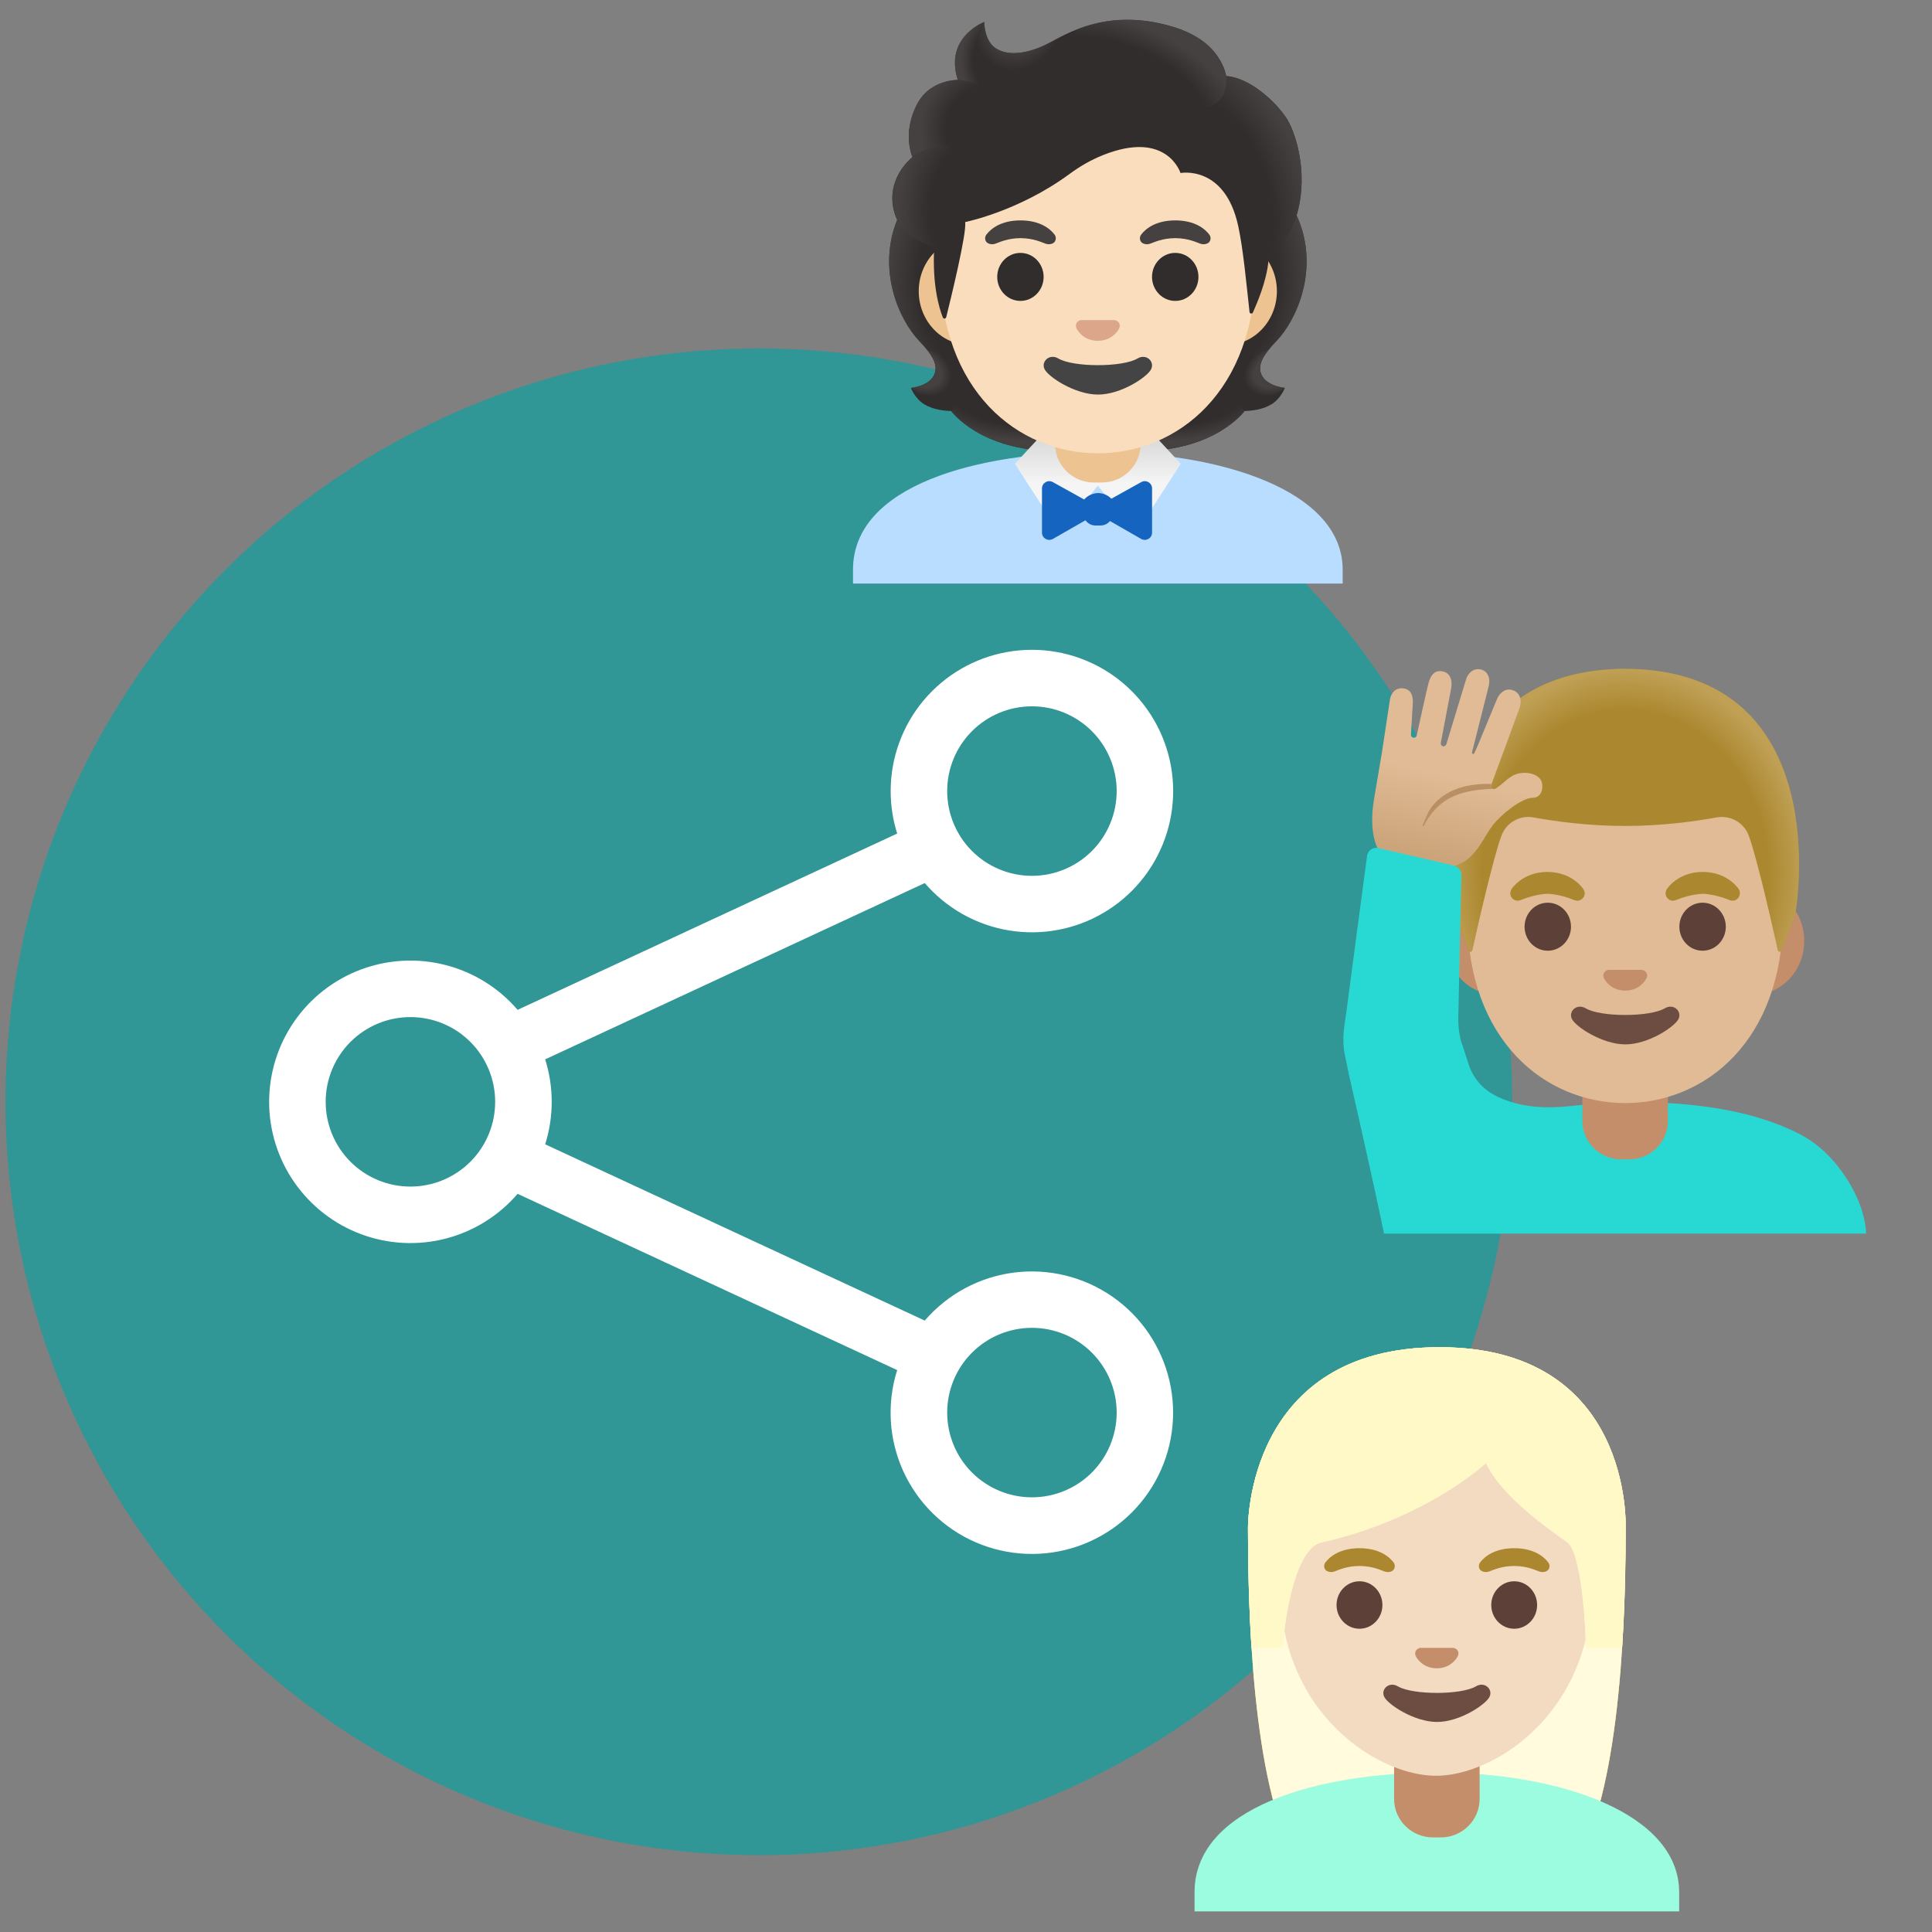 <?xml version="1.0" encoding="UTF-8"?> <svg xmlns="http://www.w3.org/2000/svg" width="88" height="88" viewBox="0 0 88 88" fill="none"><rect x="0" y="0" width="88" height="88" fill="#808080" stroke="none"/> <circle cx="34.564" cy="50.186" r="34.314" fill="#309696"></circle> <g clip-path="url(#clip0)"> <path d="M47.003 32.172C45.979 32.172 44.997 32.579 44.273 33.303C43.549 34.027 43.143 35.009 43.143 36.032C43.143 37.056 43.549 38.038 44.273 38.762C44.997 39.486 45.979 39.893 47.003 39.893C48.027 39.893 49.009 39.486 49.733 38.762C50.456 38.038 50.863 37.056 50.863 36.032C50.863 35.009 50.456 34.027 49.733 33.303C49.009 32.579 48.027 32.172 47.003 32.172ZM40.569 36.032C40.569 34.523 41.099 33.061 42.068 31.903C43.037 30.746 44.382 29.965 45.867 29.699C47.353 29.432 48.885 29.697 50.196 30.446C51.506 31.195 52.512 32.381 53.036 33.797C53.56 35.212 53.57 36.767 53.064 38.189C52.558 39.612 51.568 40.81 50.267 41.576C48.966 42.342 47.437 42.626 45.948 42.378C44.459 42.131 43.104 41.367 42.121 40.222L24.832 48.252C25.229 49.511 25.229 50.862 24.832 52.122L42.121 60.151C43.16 58.943 44.611 58.163 46.193 57.963C47.774 57.763 49.374 58.158 50.681 59.07C51.988 59.982 52.91 61.347 53.269 62.9C53.627 64.454 53.396 66.085 52.62 67.477C51.844 68.87 50.579 69.925 49.07 70.438C47.56 70.951 45.914 70.885 44.451 70.254C42.987 69.622 41.81 68.47 41.147 67.02C40.485 65.57 40.384 63.926 40.865 62.406L23.576 54.377C22.72 55.374 21.579 56.085 20.307 56.415C19.035 56.745 17.692 56.677 16.459 56.22C15.227 55.764 14.164 54.941 13.413 53.862C12.662 52.784 12.259 51.501 12.259 50.187C12.259 48.873 12.662 47.59 13.413 46.511C14.164 45.432 15.227 44.609 16.459 44.153C17.692 43.697 19.035 43.629 20.307 43.959C21.579 44.288 22.72 45 23.576 45.997L40.865 37.968C40.668 37.342 40.568 36.689 40.569 36.032ZM18.694 46.327C17.67 46.327 16.688 46.733 15.964 47.457C15.241 48.181 14.834 49.163 14.834 50.187C14.834 51.211 15.241 52.193 15.964 52.916C16.688 53.64 17.67 54.047 18.694 54.047C19.718 54.047 20.7 53.64 21.424 52.916C22.148 52.193 22.554 51.211 22.554 50.187C22.554 49.163 22.148 48.181 21.424 47.457C20.7 46.733 19.718 46.327 18.694 46.327ZM47.003 60.481C45.979 60.481 44.997 60.888 44.273 61.612C43.549 62.336 43.143 63.317 43.143 64.341C43.143 65.365 43.549 66.347 44.273 67.071C44.997 67.795 45.979 68.201 47.003 68.201C48.027 68.201 49.009 67.795 49.733 67.071C50.456 66.347 50.863 65.365 50.863 64.341C50.863 63.317 50.456 62.336 49.733 61.612C49.009 60.888 48.027 60.481 47.003 60.481Z" fill="white"></path> </g> <path d="M57.49 17.125C57.221 16.638 57.562 16.142 58.146 15.529C59.07 14.556 60.076 12.297 59.141 10.005C59.147 9.992 58.956 9.606 58.963 9.593L58.579 9.574C58.457 9.556 54.234 9.548 50.007 9.548C45.78 9.548 41.557 9.556 41.435 9.574C41.435 9.574 40.867 9.992 40.871 10.005C39.938 12.297 40.942 14.553 41.866 15.529C42.447 16.142 42.788 16.638 42.522 17.125C42.263 17.599 41.491 17.667 41.491 17.667C41.491 17.667 41.669 18.152 42.098 18.414C42.495 18.656 42.983 18.712 43.32 18.72C43.32 18.72 44.639 20.545 48.088 20.545H51.926C55.375 20.545 56.694 18.72 56.694 18.72C57.031 18.712 57.52 18.656 57.916 18.414C58.345 18.152 58.523 17.667 58.523 17.667C58.523 17.667 57.749 17.599 57.49 17.125Z" fill="#312D2D"></path> <path d="M50.003 20.543V18.519L56.13 18.034L56.688 18.72C56.688 18.72 55.369 20.545 51.92 20.545L50.003 20.543Z" fill="url(#paint0_radial)"></path> <path d="M56.675 17.835C55.757 16.441 57.792 15.919 57.792 15.919L57.794 15.922C57.44 16.361 57.279 16.745 57.487 17.125C57.747 17.599 58.519 17.667 58.519 17.667C58.519 17.667 57.466 18.602 56.675 17.835Z" fill="url(#paint1_radial)"></path> <path d="M59.145 10.005C60.057 12.224 59.098 14.51 58.2 15.476C58.077 15.608 57.554 16.121 57.434 16.531C57.434 16.531 55.388 13.676 54.777 11.999C54.654 11.66 54.541 11.313 54.526 10.953C54.515 10.682 54.556 10.361 54.712 10.131C54.903 9.85 59.036 9.767 59.036 9.767C59.036 9.769 59.145 10.005 59.145 10.005Z" fill="url(#paint2_radial)"></path> <path d="M40.869 10.005C39.96 12.224 40.918 14.51 41.815 15.473C41.939 15.606 42.46 16.119 42.58 16.529C42.58 16.529 44.626 13.674 45.237 11.997C45.362 11.658 45.473 11.311 45.488 10.95C45.499 10.68 45.458 10.358 45.302 10.129C45.111 9.848 44.888 9.923 44.564 9.923C43.946 9.923 41.242 9.764 41.032 9.764C41.034 9.769 40.869 10.005 40.869 10.005Z" fill="url(#paint3_radial)"></path> <path d="M50.011 20.543V18.519L43.884 18.034L43.327 18.72C43.327 18.72 44.645 20.545 48.094 20.545L50.011 20.543Z" fill="url(#paint4_radial)"></path> <path d="M43.34 17.835C44.257 16.441 42.222 15.919 42.222 15.919L42.22 15.922C42.574 16.361 42.735 16.745 42.527 17.125C42.267 17.599 41.495 17.667 41.495 17.667C41.495 17.667 42.548 18.602 43.34 17.835Z" fill="url(#paint5_radial)"></path> <path d="M50.035 20.588H50.005C44.504 20.595 38.853 22.111 38.853 25.948V26.58H61.157V25.948C61.157 22.33 55.559 20.588 50.035 20.588Z" fill="#B9DDFF"></path> <path d="M52.368 19.597H47.642L46.228 21.124L48.261 24.275L50.005 22.122L51.748 24.275L53.782 21.124L52.368 19.597Z" fill="url(#paint6_linear)"></path> <path d="M50.129 23.936H49.895C49.64 23.936 49.419 23.76 49.359 23.511L49.269 23.136C49.188 22.791 49.625 22.458 50.024 22.458C50.423 22.458 50.831 22.786 50.751 23.132L50.666 23.507C50.61 23.76 50.387 23.936 50.129 23.936Z" fill="#1565C0"></path> <path d="M47.461 24.262V22.246C47.461 21.995 47.734 21.836 47.955 21.959L49.743 22.952C49.966 23.076 49.971 23.395 49.748 23.522L47.959 24.547C47.736 24.672 47.461 24.515 47.461 24.262Z" fill="#1565C0"></path> <path d="M52.475 24.262V22.246C52.475 21.995 52.203 21.836 51.982 21.959L50.194 22.952C49.971 23.076 49.966 23.395 50.189 23.522L51.978 24.547C52.199 24.672 52.475 24.515 52.475 24.262Z" fill="#1565C0"></path> <path d="M50.005 18.085H48.058V20.226C48.058 21.193 48.851 21.978 49.829 21.978H50.183C51.161 21.978 51.954 21.193 51.954 20.226V18.085H50.005Z" fill="#EDC391"></path> <path d="M55.866 10.815H44.144C42.88 10.815 41.847 11.918 41.847 13.262C41.847 14.607 42.88 15.709 44.144 15.709H55.864C57.127 15.709 58.161 14.607 58.161 13.262C58.161 11.918 57.129 10.815 55.866 10.815Z" fill="#EDC391"></path> <path d="M50.005 2.374C46.273 2.374 42.816 6.365 42.816 12.111C42.816 17.824 46.378 20.648 50.005 20.648C53.631 20.648 57.194 17.822 57.194 12.108C57.194 6.365 53.736 2.374 50.005 2.374Z" fill="#F9DDBD"></path> <path d="M48.032 10.684C47.832 10.421 47.373 10.039 46.481 10.039C45.589 10.039 45.128 10.423 44.931 10.684C44.843 10.8 44.864 10.935 44.926 11.017C44.982 11.092 45.15 11.163 45.334 11.101C45.518 11.038 45.879 10.852 46.481 10.847C47.084 10.852 47.444 11.038 47.629 11.101C47.813 11.163 47.98 11.094 48.036 11.017C48.096 10.935 48.12 10.8 48.032 10.684Z" fill="#454140"></path> <path d="M55.081 10.684C54.882 10.421 54.423 10.039 53.531 10.039C52.639 10.039 52.177 10.423 51.98 10.684C51.892 10.8 51.914 10.935 51.976 11.017C52.032 11.092 52.199 11.163 52.383 11.101C52.568 11.038 52.928 10.852 53.531 10.847C54.133 10.852 54.494 11.038 54.678 11.101C54.862 11.163 55.03 11.094 55.086 11.017C55.145 10.935 55.169 10.8 55.081 10.684Z" fill="#454140"></path> <path d="M46.479 13.706C47.063 13.706 47.536 13.216 47.536 12.612C47.536 12.008 47.063 11.519 46.479 11.519C45.895 11.519 45.422 12.008 45.422 12.612C45.422 13.216 45.895 13.706 46.479 13.706Z" fill="#312D2D"></path> <path d="M53.531 13.706C54.115 13.706 54.588 13.216 54.588 12.612C54.588 12.008 54.115 11.519 53.531 11.519C52.947 11.519 52.473 12.008 52.473 12.612C52.473 13.216 52.947 13.706 53.531 13.706Z" fill="#312D2D"></path> <path d="M50.833 14.596C50.809 14.588 50.788 14.581 50.764 14.579H49.246C49.222 14.581 49.199 14.588 49.177 14.596C49.04 14.652 48.965 14.793 49.029 14.946C49.093 15.098 49.396 15.523 50.005 15.523C50.614 15.523 50.916 15.096 50.981 14.946C51.045 14.793 50.97 14.652 50.833 14.596Z" fill="#DBA689"></path> <path d="M51.811 16.329C51.129 16.734 48.888 16.734 48.206 16.329C47.813 16.095 47.412 16.453 47.575 16.809C47.736 17.159 48.956 17.972 50.014 17.972C51.071 17.972 52.276 17.159 52.437 16.809C52.598 16.453 52.203 16.095 51.811 16.329Z" fill="#444444"></path> <path d="M58.598 5.385C58.075 4.594 56.901 3.532 55.848 3.461C55.679 2.449 54.596 1.591 53.547 1.259C50.71 0.36 48.863 1.368 47.873 1.909C47.667 2.02 46.335 2.76 45.404 2.23C44.821 1.898 44.831 0.999 44.831 0.999C44.831 0.999 43.004 1.696 43.628 3.637C43 3.663 42.176 3.929 41.741 4.81C41.222 5.861 41.407 6.738 41.557 7.159C41.016 7.618 40.336 8.593 40.802 9.861C41.154 10.815 42.554 11.255 42.554 11.255C42.455 12.973 42.775 14.03 42.944 14.457C42.974 14.532 43.079 14.525 43.099 14.448C43.311 13.597 44.036 10.631 43.963 10.114C43.963 10.114 46.397 9.631 48.718 7.922C49.189 7.575 49.702 7.279 50.247 7.062C53.161 5.902 53.77 7.881 53.77 7.881C53.77 7.881 55.791 7.493 56.4 10.298C56.629 11.349 56.783 13.033 56.914 14.21C56.923 14.294 57.036 14.311 57.069 14.234C57.272 13.766 57.68 12.84 57.776 11.894C57.811 11.562 58.707 11.122 59.093 9.694C59.61 7.789 58.977 5.958 58.598 5.385Z" fill="#312D2D"></path> <path d="M57.773 11.903C57.807 11.57 58.703 11.13 59.09 9.702C59.13 9.55 59.164 9.396 59.197 9.241C59.51 7.506 58.948 5.913 58.598 5.385C58.114 4.654 57.076 3.693 56.091 3.496C56.005 3.485 55.922 3.474 55.843 3.47C55.843 3.47 55.913 3.931 55.727 4.298C55.486 4.774 54.995 4.888 54.995 4.888C57.562 7.457 57.38 9.606 57.773 11.903Z" fill="url(#paint7_radial)"></path> <path d="M48.493 1.585C48.257 1.699 48.051 1.812 47.871 1.909C47.665 2.02 46.333 2.76 45.403 2.23C44.83 1.904 44.83 1.034 44.83 1.004C44.566 1.34 43.768 3.744 46.102 3.905C47.108 3.974 47.727 3.097 48.096 2.355C48.229 2.085 48.437 1.69 48.493 1.585Z" fill="url(#paint8_radial)"></path> <path d="M53.256 1.173C54.826 1.598 55.592 2.398 55.847 3.464C55.922 3.777 56.012 6.698 50.436 3.378C48.362 2.142 48.928 1.37 49.171 1.282C50.119 0.939 51.498 0.697 53.256 1.173Z" fill="url(#paint9_radial)"></path> <path d="M44.824 1.004C44.821 1.006 44.817 1.006 44.811 1.01H44.809C44.609 1.094 43.041 1.821 43.627 3.637L45.295 3.905C43.818 2.408 44.83 0.999 44.83 0.999C44.83 0.999 44.826 1.002 44.824 1.004Z" fill="url(#paint10_radial)"></path> <path d="M44.658 3.802L43.627 3.637C43.586 3.637 43.449 3.65 43.374 3.661C42.793 3.742 42.108 4.043 41.737 4.81C41.339 5.638 41.349 6.348 41.459 6.822C41.491 6.981 41.555 7.161 41.555 7.161C41.555 7.161 42.066 6.676 43.282 6.644L44.658 3.802Z" fill="url(#paint11_radial)"></path> <path d="M41.506 7.202C40.998 7.652 40.313 8.658 40.817 9.906C41.197 10.847 42.552 11.255 42.552 11.255C42.552 11.259 42.823 11.341 42.962 11.341L43.279 6.644C42.63 6.644 42.005 6.839 41.602 7.12C41.609 7.127 41.504 7.195 41.506 7.202Z" fill="url(#paint12_radial)"></path> <path d="M84.999 56.191C84.943 54.628 83.675 52.552 82.035 51.69C79.877 50.555 77.115 50.186 74.022 50.186C72.114 50.186 70.595 50.748 68.8 50.184C67.848 49.884 67.19 49.393 66.876 48.43L66.593 47.561L61.419 48.848C61.419 48.848 62.495 53.543 63.042 56.191H84.999Z" fill="#28D9D3"></path> <path d="M75.97 48.917H72.075V51.057C72.075 52.024 72.869 52.809 73.847 52.809H74.2C75.178 52.809 75.972 52.024 75.972 51.057V48.917H75.97Z" fill="#C48E6A"></path> <path d="M79.886 40.413H68.163C66.9 40.413 65.866 41.516 65.866 42.86C65.866 44.207 66.9 45.307 68.163 45.307H79.884C81.147 45.307 82.18 44.205 82.18 42.86C82.183 41.516 81.149 40.413 79.886 40.413Z" fill="#C48E6A"></path> <path d="M74.025 31.972C70.293 31.972 66.836 35.963 66.836 41.706C66.836 47.42 70.398 50.244 74.025 50.244C77.651 50.244 81.213 47.42 81.213 41.706C81.213 35.963 77.756 31.972 74.025 31.972Z" fill="#E0BB95"></path> <path d="M75.83 45.927C75.146 46.332 72.907 46.332 72.225 45.927C71.833 45.693 71.432 46.051 71.595 46.407C71.755 46.757 72.978 47.57 74.033 47.57C75.088 47.57 76.296 46.757 76.457 46.407C76.617 46.051 76.223 45.693 75.83 45.927Z" fill="#6D4C41"></path> <path d="M74.852 44.194C74.829 44.186 74.807 44.179 74.784 44.177H73.267C73.244 44.179 73.22 44.186 73.199 44.194C73.062 44.25 72.987 44.392 73.051 44.544C73.115 44.696 73.418 45.121 74.027 45.121C74.636 45.121 74.938 44.694 75.002 44.544C75.065 44.392 74.99 44.25 74.852 44.194Z" fill="#C48E6A"></path> <path d="M70.499 43.304C71.083 43.304 71.556 42.815 71.556 42.211C71.556 41.606 71.083 41.117 70.499 41.117C69.915 41.117 69.442 41.606 69.442 42.211C69.442 42.815 69.915 43.304 70.499 43.304Z" fill="#5D4037"></path> <path d="M77.55 43.304C78.134 43.304 78.608 42.815 78.608 42.211C78.608 41.606 78.134 41.117 77.55 41.117C76.966 41.117 76.493 41.606 76.493 42.211C76.493 42.815 76.966 43.304 77.55 43.304Z" fill="#5D4037"></path> <path d="M79.189 40.49C79.189 40.488 78.698 39.716 77.559 39.716C76.42 39.716 75.929 40.488 75.929 40.488V40.49C75.888 40.546 75.865 40.615 75.865 40.688C75.865 40.874 76.017 41.027 76.201 41.027C76.24 41.027 76.334 40.999 76.343 40.995C77.025 40.714 77.559 40.711 77.559 40.711C77.559 40.711 78.088 40.714 78.77 40.995C78.779 40.999 78.874 41.027 78.912 41.027C79.099 41.027 79.249 40.874 79.249 40.688C79.255 40.613 79.23 40.544 79.189 40.49Z" fill="#AB872F"></path> <path d="M72.112 40.49C72.114 40.488 71.62 39.716 70.484 39.716C69.347 39.716 68.854 40.488 68.854 40.488L68.856 40.49C68.815 40.546 68.792 40.615 68.792 40.688C68.792 40.874 68.944 41.027 69.13 41.027C69.169 41.027 69.263 40.999 69.272 40.995C69.954 40.714 70.488 40.711 70.488 40.711C70.488 40.711 71.018 40.714 71.7 40.995C71.708 40.999 71.803 41.027 71.841 41.027C72.028 41.027 72.18 40.874 72.18 40.688C72.177 40.617 72.153 40.548 72.112 40.49Z" fill="#AB872F"></path> <path d="M74.027 30.462H74.018C64.273 30.514 66.27 41.644 66.27 41.644C66.27 41.644 66.707 42.792 66.907 43.298C66.934 43.371 67.042 43.362 67.059 43.287C67.267 42.356 68.015 39.056 68.393 38.054C68.501 37.768 68.706 37.529 68.973 37.379C69.239 37.228 69.55 37.177 69.851 37.233C70.805 37.407 72.328 37.621 74.005 37.621H74.04C75.717 37.621 77.239 37.407 78.194 37.233C78.816 37.119 79.429 37.465 79.65 38.054C80.025 39.054 80.769 42.335 80.98 43.279C80.997 43.356 81.104 43.362 81.132 43.289L81.771 41.644C81.775 41.644 83.77 30.514 74.027 30.462Z" fill="#AB872F"></path> <path d="M81.775 41.644C81.775 41.644 83.772 30.514 74.027 30.462H74.018C73.866 30.462 73.718 30.467 73.572 30.473C73.282 30.486 73.001 30.507 72.731 30.54H72.723C72.703 30.542 72.686 30.546 72.667 30.548C64.466 31.58 66.27 41.644 66.27 41.644L66.909 43.291C66.937 43.364 67.042 43.358 67.059 43.281C67.269 42.339 68.015 39.054 68.393 38.054C68.501 37.768 68.706 37.529 68.973 37.379C69.239 37.228 69.55 37.177 69.851 37.233C70.805 37.407 72.328 37.621 74.005 37.621H74.04C75.717 37.621 77.239 37.407 78.194 37.233C78.816 37.119 79.429 37.465 79.65 38.054C80.027 39.058 80.776 42.365 80.982 43.291C80.999 43.369 81.104 43.375 81.132 43.302C81.333 42.796 81.775 41.644 81.775 41.644Z" fill="url(#paint13_radial)"></path> <path d="M69.806 36.339C69.313 36.345 68.378 37.093 68.005 37.574C67.395 38.355 66.964 39.982 64.957 39.356C64.599 39.247 63.169 39.007 62.922 38.863C62.755 38.766 62.311 37.975 62.592 36.356C62.697 35.74 62.948 34.252 62.948 34.252L63.301 31.921C63.346 31.528 63.619 31.275 63.99 31.367C64.288 31.442 64.372 31.71 64.35 32.06L64.266 33.463V33.471C64.266 33.533 64.312 33.589 64.376 33.602C64.447 33.615 64.515 33.57 64.53 33.499C64.633 33.029 64.989 31.397 65.069 31.108C65.163 30.769 65.341 30.499 65.721 30.582C66.1 30.664 66.16 31.058 66.096 31.369C66.034 31.678 65.628 33.829 65.628 33.829C65.613 33.904 65.654 33.975 65.725 33.992H65.727C65.793 34.007 65.862 33.962 65.881 33.892L66.765 30.986C66.87 30.604 67.196 30.37 67.546 30.527C67.824 30.653 67.887 30.975 67.799 31.294L67.05 34.26C67.042 34.295 67.059 34.331 67.091 34.342H67.093C67.123 34.35 67.157 34.333 67.168 34.301L68.176 31.867C68.296 31.56 68.562 31.346 68.858 31.423C69.236 31.517 69.347 31.901 69.206 32.268C69.206 32.268 68.243 34.9 67.938 35.71C67.934 35.725 67.927 35.74 67.923 35.753C67.921 35.757 67.919 35.76 67.919 35.762C67.911 35.782 67.909 35.803 67.911 35.824C67.913 35.846 67.921 35.866 67.933 35.883C67.945 35.901 67.961 35.916 67.98 35.926C67.999 35.936 68.02 35.941 68.041 35.942C68.062 35.942 68.084 35.935 68.105 35.927C68.125 35.916 68.144 35.907 68.161 35.895L68.18 35.882C68.485 35.693 68.775 35.279 69.246 35.217C69.761 35.148 70.093 35.341 70.203 35.564C70.297 35.751 70.299 36.33 69.806 36.339Z" fill="url(#paint14_linear)"></path> <path d="M66.544 47.411C66.441 46.995 66.403 46.566 66.428 46.139L66.563 39.881C66.574 39.71 66.484 39.556 66.343 39.478C66.291 39.446 66.233 39.422 66.171 39.414L62.746 38.62C62.525 38.593 62.319 38.738 62.272 38.955C62.272 38.955 61.386 45.586 61.322 46.116C61.258 46.645 61.09 47.282 61.264 48.085L61.419 48.846L66.949 48.698L66.544 47.411Z" fill="#28D9D3"></path> <path d="M67.983 35.929C67.314 35.959 66.645 36.038 66.064 36.336C65.772 36.489 65.515 36.699 65.296 36.95C65.12 37.149 64.978 37.374 64.85 37.617C64.846 37.627 64.835 37.634 64.826 37.634C64.811 37.634 64.803 37.623 64.8 37.61V37.608C64.8 37.602 64.994 37.07 65.152 36.838C65.352 36.542 65.63 36.296 65.948 36.12C66.263 35.944 66.608 35.83 66.958 35.772C67.284 35.715 67.612 35.697 67.936 35.71C67.932 35.725 67.925 35.74 67.921 35.753C67.919 35.757 67.917 35.76 67.917 35.762C67.891 35.832 67.925 35.901 67.983 35.929Z" fill="#BA8F63"></path> <g clip-path="url(#clip1)"> <path d="M65.568 61.364C56.773 61.364 56.844 69.496 56.844 69.625C56.844 74.892 57.247 82.332 59.355 85.259C60.192 86.419 61.807 86.484 61.807 86.484L65.446 86.48L69.085 86.486C69.085 86.486 70.7 86.422 71.537 85.261C73.645 82.334 74.048 74.894 74.048 69.627C74.046 69.496 74.363 61.364 65.568 61.364Z" fill="#FFE13B"></path> <path d="M65.568 61.364C56.773 61.364 56.844 69.496 56.844 69.625C56.844 74.892 57.247 82.332 59.355 85.259C60.192 86.419 61.807 86.484 61.807 86.484L65.446 86.48L69.085 86.486C69.085 86.486 70.7 86.422 71.537 85.261C73.645 82.334 74.048 74.894 74.048 69.627C74.046 69.496 74.363 61.364 65.568 61.364Z" fill="#FFFBDC"></path> <path d="M65.474 80.736H65.446C59.945 80.743 54.41 82.355 54.41 86.192V87.061H76.484V86.192C76.482 82.574 71.001 80.736 65.474 80.736Z" fill="#9BFCDF"></path> <path d="M65.446 79.799H63.499V81.939C63.499 82.906 64.292 83.692 65.27 83.692H65.624C66.602 83.692 67.395 82.906 67.395 81.939V79.799H65.446Z" fill="#C48E6A"></path> <path d="M65.407 63.678C61.719 63.678 58.302 66.421 58.302 72.237C58.302 76.91 61.196 79.672 63.713 80.565C64.314 80.777 64.893 80.884 65.407 80.884C65.918 80.884 66.495 80.779 67.091 80.569C69.613 79.681 72.513 76.917 72.513 72.239C72.513 66.421 69.096 63.678 65.407 63.678Z" fill="#F3DBC2"></path> <path d="M66.263 75.075C66.242 75.066 66.218 75.059 66.195 75.057H64.695C64.672 75.059 64.65 75.066 64.627 75.075C64.492 75.13 64.417 75.27 64.481 75.42C64.545 75.57 64.843 75.99 65.444 75.99C66.044 75.99 66.343 75.57 66.407 75.42C66.473 75.272 66.4 75.13 66.263 75.075Z" fill="#C48E6A"></path> <path d="M63.473 71.165C63.274 70.901 62.815 70.519 61.922 70.519C61.03 70.519 60.569 70.903 60.372 71.165C60.284 71.281 60.305 71.416 60.368 71.497C60.423 71.572 60.591 71.643 60.775 71.581C60.96 71.519 61.32 71.332 61.922 71.328C62.525 71.332 62.885 71.519 63.07 71.581C63.254 71.643 63.422 71.575 63.477 71.497C63.539 71.416 63.561 71.281 63.473 71.165Z" fill="#AB872F"></path> <path d="M70.52 71.165C70.321 70.901 69.862 70.519 68.97 70.519C68.078 70.519 67.616 70.903 67.419 71.165C67.331 71.281 67.353 71.416 67.415 71.497C67.471 71.572 67.638 71.643 67.822 71.581C68.007 71.519 68.367 71.332 68.97 71.328C69.572 71.332 69.933 71.519 70.117 71.581C70.302 71.643 70.469 71.575 70.525 71.497C70.587 71.416 70.608 71.281 70.52 71.165Z" fill="#AB872F"></path> <path d="M68.97 74.187C69.546 74.187 70.014 73.703 70.014 73.106C70.014 72.509 69.546 72.025 68.97 72.025C68.393 72.025 67.925 72.509 67.925 73.106C67.925 73.703 68.393 74.187 68.97 74.187Z" fill="#5D4037"></path> <path d="M61.922 74.187C62.499 74.187 62.967 73.703 62.967 73.106C62.967 72.509 62.499 72.025 61.922 72.025C61.346 72.025 60.878 72.509 60.878 73.106C60.878 73.703 61.346 74.187 61.922 74.187Z" fill="#5D4037"></path> <path d="M67.23 76.809C66.555 77.21 64.344 77.21 63.668 76.809C63.28 76.58 62.885 76.932 63.046 77.283C63.205 77.629 64.412 78.433 65.455 78.433C66.497 78.433 67.689 77.629 67.848 77.283C68.009 76.932 67.616 76.578 67.23 76.809Z" fill="#6D4C41"></path> <path d="M65.568 61.364C56.773 61.364 56.844 69.496 56.844 69.625C56.844 71.289 56.885 73.17 57.005 75.055L58.446 75.051C58.433 74.425 58.873 70.554 60.179 70.26C64.974 69.183 67.687 66.638 67.687 66.638C68.393 68.18 70.6 69.681 71.391 70.253C72.041 70.723 72.24 74.232 72.227 75.053H73.881C73.881 75.042 73.885 75.032 73.885 75.019C74.005 73.142 74.044 71.274 74.044 69.621C74.046 69.496 74.363 61.364 65.568 61.364Z" fill="#FFF6C6"></path> <path d="M65.568 61.364C56.773 61.364 56.844 69.496 56.844 69.625C56.844 71.289 56.885 73.17 57.005 75.055L58.446 75.051C58.433 74.425 58.873 70.554 60.179 70.26C64.974 69.183 67.687 66.638 67.687 66.638C68.393 68.18 70.6 69.681 71.391 70.253C72.041 70.723 72.24 74.232 72.227 75.053H73.881C73.881 75.042 73.885 75.032 73.885 75.019C74.005 73.142 74.044 71.274 74.044 69.621C74.046 69.496 74.363 61.364 65.568 61.364Z" fill="#FFF9C8"></path> </g> <defs> <radialGradient id="paint0_radial" cx="0" cy="0" r="1" gradientUnits="userSpaceOnUse" gradientTransform="translate(53.132 17.618) scale(5.022 2.467)"> <stop offset="0.728" stop-color="#454140" stop-opacity="0"></stop> <stop offset="1" stop-color="#454140"></stop> </radialGradient> <radialGradient id="paint1_radial" cx="0" cy="0" r="1" gradientUnits="userSpaceOnUse" gradientTransform="translate(58.08 16.871) rotate(154.924) scale(1.484 1.101)"> <stop offset="0.663" stop-color="#454140"></stop> <stop offset="1" stop-color="#454140" stop-opacity="0"></stop> </radialGradient> <radialGradient id="paint2_radial" cx="0" cy="0" r="1" gradientUnits="userSpaceOnUse" gradientTransform="translate(54.233 12.673) rotate(-94.278) scale(6.519 5.433)"> <stop offset="0.725" stop-color="#454140" stop-opacity="0"></stop> <stop offset="1" stop-color="#454140"></stop> </radialGradient> <radialGradient id="paint3_radial" cx="0" cy="0" r="1" gradientUnits="userSpaceOnUse" gradientTransform="translate(45.782 12.673) rotate(-85.722) scale(6.519 5.433)"> <stop offset="0.725" stop-color="#454140" stop-opacity="0"></stop> <stop offset="1" stop-color="#454140"></stop> </radialGradient> <radialGradient id="paint4_radial" cx="0" cy="0" r="1" gradientUnits="userSpaceOnUse" gradientTransform="translate(46.882 17.618) rotate(180) scale(5.022 2.467)"> <stop offset="0.728" stop-color="#454140" stop-opacity="0"></stop> <stop offset="1" stop-color="#454140"></stop> </radialGradient> <radialGradient id="paint5_radial" cx="0" cy="0" r="1" gradientUnits="userSpaceOnUse" gradientTransform="translate(41.935 16.871) rotate(25.076) scale(1.484 1.101)"> <stop offset="0.663" stop-color="#454140"></stop> <stop offset="1" stop-color="#454140" stop-opacity="0"></stop> </radialGradient> <linearGradient id="paint6_linear" x1="50.005" y1="23.951" x2="50.005" y2="20.041" gradientUnits="userSpaceOnUse"> <stop offset="0.5" stop-color="#F5F5F5"></stop> <stop offset="1" stop-color="#DADADA"></stop> </linearGradient> <radialGradient id="paint7_radial" cx="0" cy="0" r="1" gradientUnits="userSpaceOnUse" gradientTransform="translate(53.869 9.233) rotate(72.085) scale(7.642 5.67)"> <stop offset="0.699" stop-color="#454140" stop-opacity="0"></stop> <stop offset="1" stop-color="#454140"></stop> </radialGradient> <radialGradient id="paint8_radial" cx="0" cy="0" r="1" gradientUnits="userSpaceOnUse" gradientTransform="translate(46.419 0.901) rotate(28.203) scale(2.004 2.376)"> <stop offset="0.58" stop-color="#454140"></stop> <stop offset="1" stop-color="#454140" stop-opacity="0"></stop> </radialGradient> <radialGradient id="paint9_radial" cx="0" cy="0" r="1" gradientUnits="userSpaceOnUse" gradientTransform="translate(50.897 4.54) rotate(-157.19) scale(6.266 3.522)"> <stop offset="0.699" stop-color="#454140" stop-opacity="0"></stop> <stop offset="1" stop-color="#454140"></stop> </radialGradient> <radialGradient id="paint10_radial" cx="0" cy="0" r="1" gradientUnits="userSpaceOnUse" gradientTransform="translate(45.615 2.729) scale(1.839 2.25)"> <stop offset="0.702" stop-color="#454140" stop-opacity="0"></stop> <stop offset="1" stop-color="#454140"></stop> </radialGradient> <radialGradient id="paint11_radial" cx="0" cy="0" r="1" gradientUnits="userSpaceOnUse" gradientTransform="translate(45.361 5.975) rotate(-164.942) scale(3.449 3.228)"> <stop offset="0.66" stop-color="#454140" stop-opacity="0"></stop> <stop offset="1" stop-color="#454140"></stop> </radialGradient> <radialGradient id="paint12_radial" cx="0" cy="0" r="1" gradientUnits="userSpaceOnUse" gradientTransform="translate(44.544 9.306) rotate(7.834) scale(3.622 5.089)"> <stop offset="0.598" stop-color="#454140" stop-opacity="0"></stop> <stop offset="1" stop-color="#454140"></stop> </radialGradient> <radialGradient id="paint13_radial" cx="0" cy="0" r="1" gradientUnits="userSpaceOnUse" gradientTransform="translate(74.022 39.699) scale(8.169 9.217)"> <stop offset="0.794" stop-color="#BFA055" stop-opacity="0"></stop> <stop offset="1" stop-color="#BFA055"></stop> </radialGradient> <linearGradient id="paint14_linear" x1="67.279" y1="31.733" x2="65.571" y2="39.088" gradientUnits="userSpaceOnUse"> <stop offset="0.5" stop-color="#E0BB95"></stop> <stop offset="1" stop-color="#CCA47A"></stop> </linearGradient> <clipPath id="clip0"> <rect width="41.176" height="41.176" fill="white" transform="translate(12.26 29.598)"></rect> </clipPath> <clipPath id="clip1"> <rect width="27.451" height="27.451" fill="white" transform="translate(51.721 60.48)"></rect> </clipPath> </defs> </svg> 